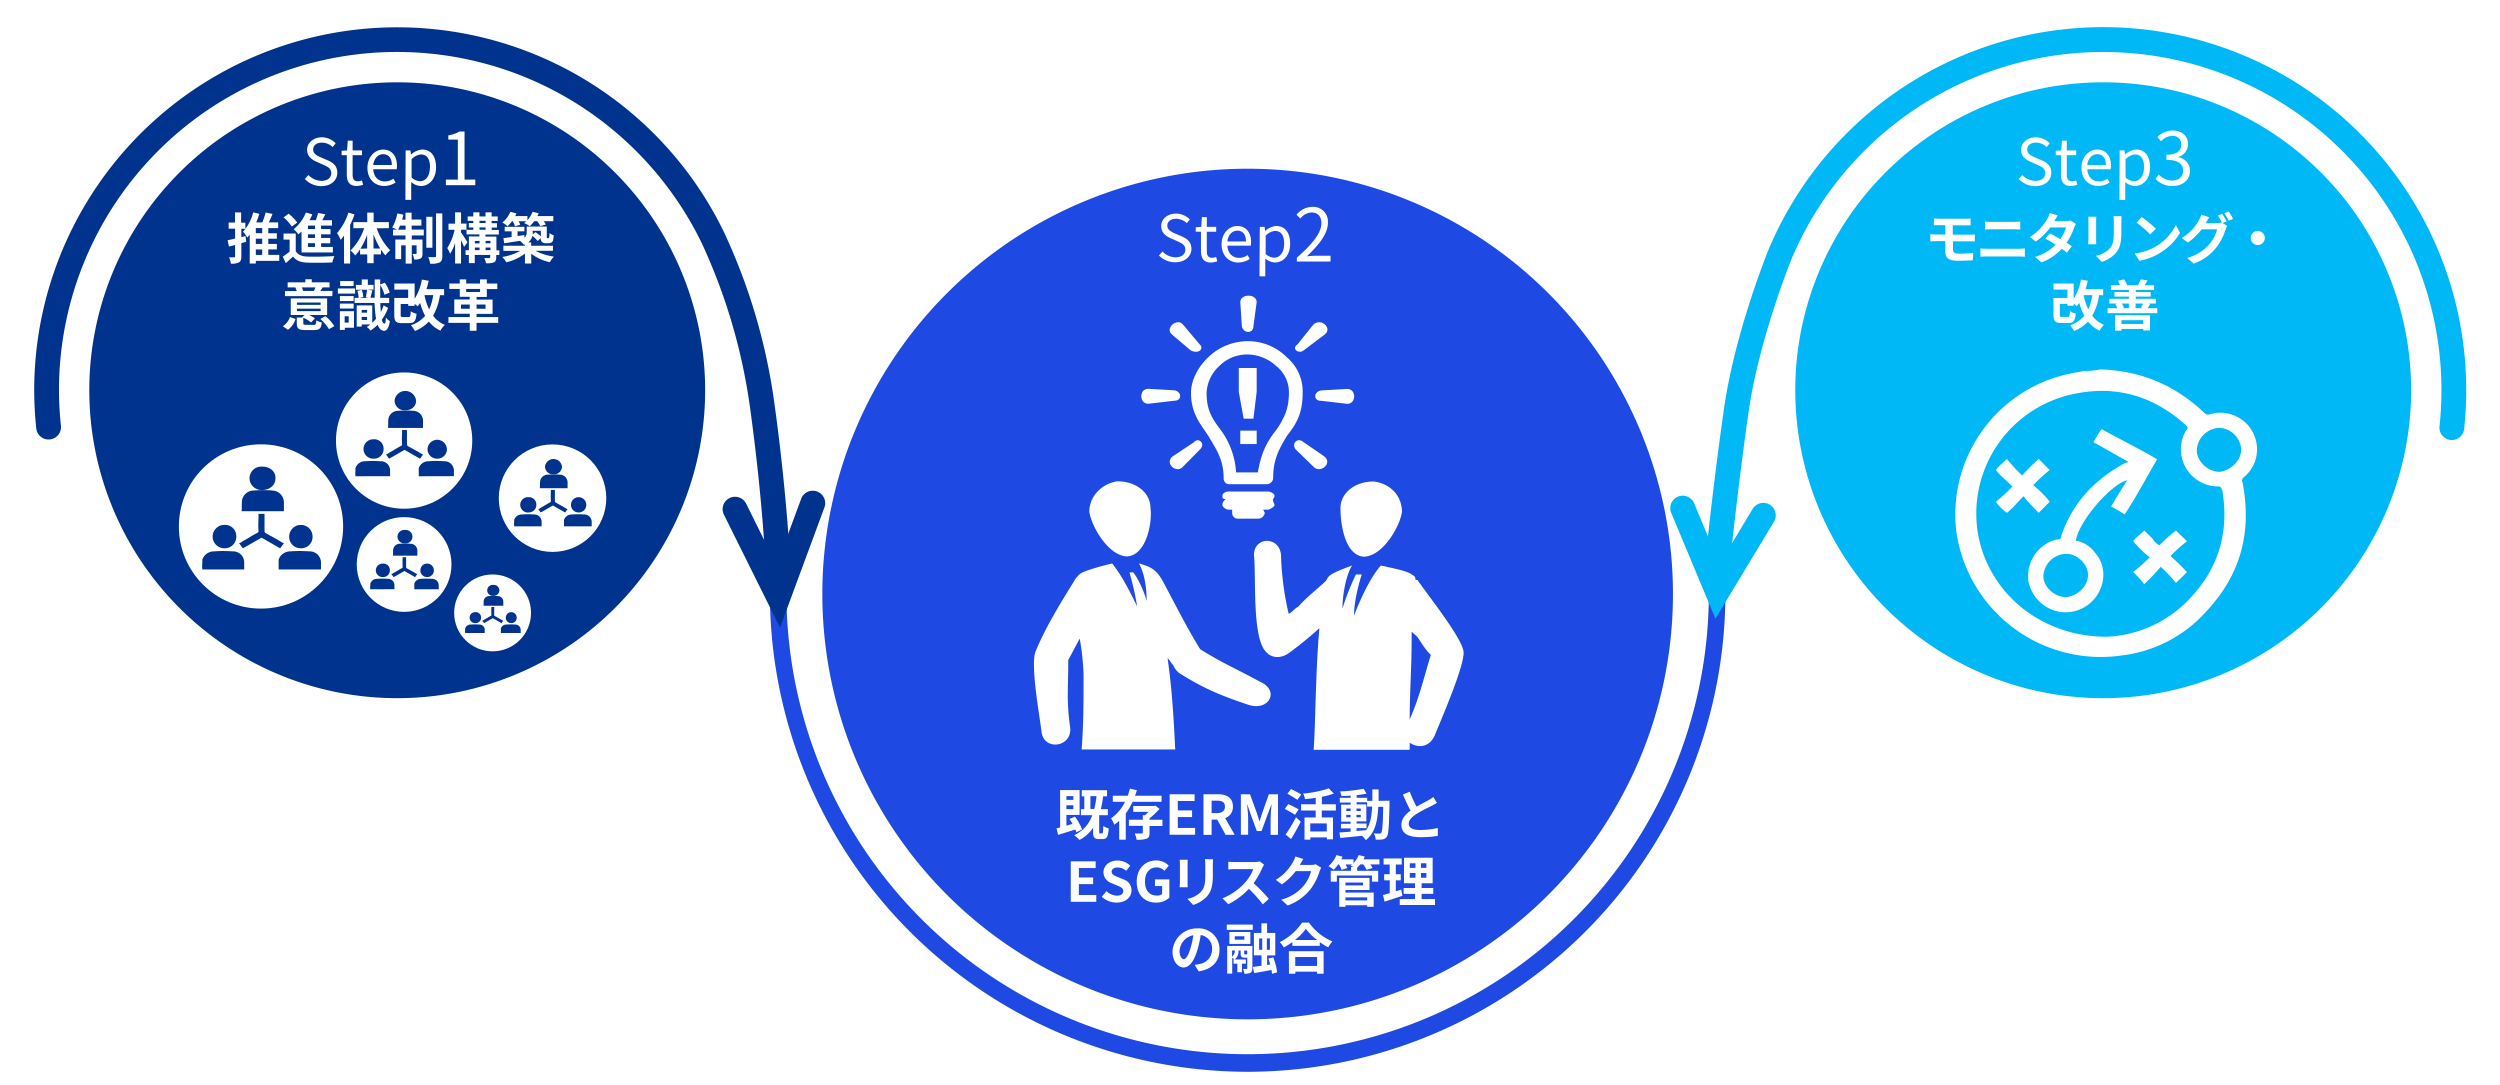 <svg xmlns="http://www.w3.org/2000/svg" viewBox="0 0 820 356"><defs><style>.cls-1,.cls-8{fill:#fff;}.cls-2,.cls-6{fill:#00338d;}.cls-2,.cls-4,.cls-5,.cls-8{fill-rule:evenodd;}.cls-3,.cls-4{fill:#1e49e2;}.cls-5,.cls-7{fill:#00b8f5;}</style></defs><g id="レイヤー_2" data-name="レイヤー 2"><g id="レイヤー_3" data-name="レイヤー 3"><rect class="cls-1" width="820" height="356"/></g><g id="レイヤー_1-2" data-name="レイヤー 1"><path class="cls-2" d="M29.29,128a101,101,0,1,1,101,101,101,101,0,0,1-101-101"/><path class="cls-3" d="M409.23,351.55A156.88,156.88,0,0,1,252.54,196.69l5.42-.06a151.28,151.28,0,0,0,302.53,0l5.42.06A156.88,156.88,0,0,1,409.23,351.55Z"/><path class="cls-4" d="M269.73,194.84a139.5,139.5,0,1,1,139.5,139.5,139.49,139.49,0,0,1-139.5-139.5"/><path class="cls-1" d="M353.05,273a9.54,9.54,0,0,0-.36-.92c-2,.63-4,1.26-5.62,1.75l-.54-2.12,1.19-.31V259.14h6.39v8.16h-4.33v3.51l2-.58a16.67,16.67,0,0,0-1-1.6l1.82-.77a19.91,19.91,0,0,1,2.34,4.19Zm-3.27-11.86v1.22h2.28v-1.22Zm2.28,4.26v-1.27h-2.28v1.27Zm9.42,7.94c.27,0,.34-.32.4-2.43a5.25,5.25,0,0,0,1.78.8c-.18,2.77-.65,3.51-2,3.51h-1.2c-1.57,0-1.93-.62-1.93-2.47v-1.24a12.38,12.38,0,0,1-4.45,4,13,13,0,0,0-1.76-1.56,11.22,11.22,0,0,0,5.94-6.56h-3.73v-2h1.12v-4.2h-.83v-2h8.29v2h-1.28c-.2,1.51-.44,2.9-.74,4.2h2.29v2h-2.85v5.35c0,.54,0,.61.29.61Zm-2.56-8a31.71,31.71,0,0,0,.74-4.2h-2v4.2Z"/><path class="cls-1" d="M371.48,263a21.32,21.32,0,0,1-2.23,3.82v8.58h-2.16v-6.17a14.24,14.24,0,0,1-1.6,1.28,12.25,12.25,0,0,0-1.06-2.11A13.89,13.89,0,0,0,369,263h-4v-2h4.88a22.33,22.33,0,0,0,.74-2.33l2.28.53c-.18.59-.38,1.2-.61,1.8H381v2Zm9.8,7.92h-4.23v2.23c0,1.08-.2,1.64-1,1.95a8.94,8.94,0,0,1-3.25.34,8.42,8.42,0,0,0-.59-2.07c.9.05,2,.05,2.25,0s.38-.08.38-.31v-2.18h-4.56v-2h4.56v-1.47h.67a15.68,15.68,0,0,0,1.22-1.12H371.7v-1.93h6.84l.45-.12,1.34,1.08a24.79,24.79,0,0,1-3.28,3.08v.48h4.23Z"/><path class="cls-1" d="M383.65,260.51h8.18v2.21h-5.51v3.08H391V268h-4.68v3.56H392v2.23h-8.37Z"/><path class="cls-1" d="M402,273.83l-2.74-5h-1.85v5h-2.67V260.51h4.65c2.79,0,5,1,5,4a3.83,3.83,0,0,1-2.54,3.84l3.12,5.45Zm-4.59-7.14h1.72c1.71,0,2.65-.72,2.65-2.15s-.94-1.92-2.65-1.92h-1.72Z"/><path class="cls-1" d="M407,260.51H410l2.27,6.23c.29.83.54,1.71.81,2.57h.09c.29-.86.52-1.74.81-2.57l2.21-6.23h3v13.32h-2.43v-5.56c0-1.26.19-3.11.32-4.38h-.07L415.84,267l-2.06,5.6h-1.53l-2.07-5.6-1.06-3.14h-.07c.12,1.27.34,3.12.34,4.38v5.56H407Z"/><path class="cls-1" d="M424.76,267.26c-.74-.52-2.28-1.37-3.35-1.94l1.16-1.59c1,.49,2.59,1.26,3.38,1.75Zm-3.09,6.48a53.66,53.66,0,0,0,3.42-5.67l1.56,1.44c-.95,1.89-2.09,3.95-3.18,5.69Zm3.87-11.39a38.19,38.19,0,0,0-3.28-2l1.21-1.55c1,.5,2.57,1.29,3.35,1.8Zm8,3.51v2.27h3.68v7.18h-2v-.65h-5.42v.74h-1.92v-7.27h3.67v-2.27h-4.79V263.8h4.79v-2.1c-1.19.18-2.38.3-3.51.41a7.14,7.14,0,0,0-.6-1.83,35.23,35.23,0,0,0,8.41-1.7l1.66,1.7a22.88,22.88,0,0,1-3.93,1.06v2.46h4.58v2.06Zm1.64,4.21h-5.42v2.65h5.42Z"/><path class="cls-1" d="M455.76,262.63s0,.71,0,1c-.16,7.36-.3,10-.88,10.8a2,2,0,0,1-1.42.9,11.75,11.75,0,0,1-2.23.07,5.11,5.11,0,0,0-.63-2.05c.79.07,1.47.09,1.82.09a.65.65,0,0,0,.61-.3c.38-.49.56-2.69.66-8.5h-1.62c-.23,4.82-1.06,8.53-4.08,10.93a7.19,7.19,0,0,0-1.26-1.43c-2.6.27-5.19.54-7.13.71l-.26-1.8,3.66-.26v-1.08h-3.17v-1.51H443v-.7h-3.1v-5.57H443v-.7h-3.55v-1.55H443v-.72c-1.05.08-2.07.13-3,.15a6.94,6.94,0,0,0-.47-1.51,55.48,55.48,0,0,0,7.76-.89l.93,1.61c-1,.19-2.07.36-3.24.48v.88h3.46v1h1.69c0-1.18,0-2.43,0-3.76h2.05c0,1.32,0,2.58,0,3.76ZM441.57,266H443v-.79h-1.41Zm1.41,2.09v-.81h-1.41v.81Zm1.94,4.46c1-.07,2.09-.16,3.14-.25,1.4-1.95,1.83-4.52,2-7.74h-1.64v-1.41h-3.46v.7h3.19v5.57h-3.19v.7h3.26v1.51h-3.26Zm1.41-6.55v-.79h-1.41V266Zm-1.41,1.28v.81h1.41v-.81Z"/><path class="cls-1" d="M471.31,263.35c-.54.33-1.11.64-1.76,1a53.25,53.25,0,0,0-5,2.65c-1.49,1-2.48,2-2.48,3.24s1.24,2,3.7,2a29.91,29.91,0,0,0,5.84-.65l0,2.58a35.06,35.06,0,0,1-5.72.43c-3.55,0-6.23-1-6.23-4,0-2,1.24-3.44,3-4.7-.83-1.53-1.69-3.42-2.5-5.31l2.25-.92a41.56,41.56,0,0,0,2.23,4.93c1.46-.85,3-1.64,3.85-2.11a11.37,11.37,0,0,0,1.64-1.08Z"/><path class="cls-1" d="M351.21,282.51h8.17v2.21h-5.51v3.08h4.68V290h-4.68v3.56h5.71v2.23h-8.37Z"/><path class="cls-1" d="M361.39,294.14l1.53-1.84a5.23,5.23,0,0,0,3.39,1.48c1.39,0,2.12-.59,2.12-1.53s-.81-1.3-2-1.8l-1.79-.76a3.84,3.84,0,0,1-2.7-3.58c0-2.18,1.91-3.85,4.61-3.85a5.91,5.91,0,0,1,4.18,1.71l-1.35,1.67a4.28,4.28,0,0,0-2.83-1.1c-1.17,0-1.93.53-1.93,1.41s1,1.3,2.09,1.75l1.75.73a3.69,3.69,0,0,1,2.68,3.62c0,2.18-1.82,4-4.9,4A7.12,7.12,0,0,1,361.39,294.14Z"/><path class="cls-1" d="M372.84,289.23c0-4.4,2.85-7,6.39-7a5.64,5.64,0,0,1,4.13,1.71l-1.43,1.69a3.48,3.48,0,0,0-2.61-1.12c-2.21,0-3.76,1.73-3.76,4.6s1.33,4.64,3.94,4.64a2.73,2.73,0,0,0,1.68-.5v-2.63h-2.36v-2.18h4.73v6a6.23,6.23,0,0,1-4.32,1.61C375.6,296.09,372.84,293.67,372.84,289.23Z"/><path class="cls-1" d="M389.58,282c0,.4-.05.8-.05,1.37v6.09c0,.45,0,1.15.05,1.56h-2.66c0-.34.09-1,.09-1.58v-6.07a13.38,13.38,0,0,0-.07-1.37Zm8.3-.16c0,.51-.07,1.08-.07,1.8v3.57c0,3.87-.76,5.52-2.09,7a10.38,10.38,0,0,1-4.37,2.61l-1.89-2a8.41,8.41,0,0,0,4.41-2.27c1.22-1.35,1.46-2.7,1.46-5.51v-3.42a13,13,0,0,0-.11-1.8Z"/><path class="cls-1" d="M414.64,283.63a8.11,8.11,0,0,0-.63,1.11,26,26,0,0,1-2.83,4.95,50.52,50.52,0,0,1,5,5.15l-2,1.79a42.28,42.28,0,0,0-4.54-5.1,23.76,23.76,0,0,1-6.77,5.06L401,294.65a20.52,20.52,0,0,0,7.39-5.17,14.25,14.25,0,0,0,2.68-4.41H405c-.75,0-1.74.1-2.12.12v-2.55a20.68,20.68,0,0,0,2.12.12h6.34a6.88,6.88,0,0,0,1.88-.23Z"/><path class="cls-1" d="M433.36,284.63a7.09,7.09,0,0,0-.59,1.3,19,19,0,0,1-3.14,6,17,17,0,0,1-7.27,5.07l-2.12-1.91a14.26,14.26,0,0,0,7.25-4.44,12.82,12.82,0,0,0,2.56-4.92H425a20.51,20.51,0,0,1-4.54,4.36l-2-1.5a15.83,15.83,0,0,0,5.61-5.79,8.61,8.61,0,0,0,.81-1.89l2.63.86c-.43.63-.88,1.44-1.1,1.84l-.05.09H430a5.53,5.53,0,0,0,1.56-.22Z"/><path class="cls-1" d="M452.46,283.52h-3a10.85,10.85,0,0,1,.76,1.2l-2,.56a9.42,9.42,0,0,0-1.08-1.76h-1a10.68,10.68,0,0,1-1,1.1v1h6.9v3.56H450v-2H438.49v2h-2v-3.56h6.63v-1.26h.79c-.32-.18-.67-.34-.9-.45l.45-.36h-2.11a9.48,9.48,0,0,1,.6,1.19l-1.93.54a9.94,9.94,0,0,0-.81-1.73h-.31a13.06,13.06,0,0,1-1.44,1.73,11.21,11.21,0,0,0-1.74-1.16,9.62,9.62,0,0,0,2.64-3.65l2,.54c-.12.29-.27.58-.41.86h4v1.21a8.31,8.31,0,0,0,1.71-2.61l2,.49c-.13.3-.27.61-.43.91h5.22Zm-11.15,9.25h9.26v4.65h-2.13v-.49h-7.13v.49h-2.05v-9.49h9.94v4h-7.89Zm0-3.29v.93h5.77v-.93Zm0,4.86v1h7.13v-1Z"/><path class="cls-1" d="M460,293.8c-2,.7-4.14,1.39-5.87,1.94l-.49-2.17,2.2-.6v-4.23H454v-2h1.82v-3.17h-2v-2h5.94v2h-1.93v3.17h1.62v2h-1.62v3.6c.6-.18,1.19-.36,1.77-.56Zm10.69,1.1v1.94H459.12V294.9h5v-1.71h-3.73v-1.93h3.73v-1.55h-3.61v-8.37h9.4v8.37h-3.62v1.55h3.82v1.93h-3.82v1.71Zm-8.28-10.25h1.86v-1.49h-1.86Zm0,3.24h1.86v-1.55h-1.86Zm5.44-4.73h-1.78v1.49h1.78Zm0,3.18h-1.78v1.55h1.78Z"/><path class="cls-1" d="M391.85,316.47a16.31,16.31,0,0,0,1.66-.29,4.83,4.83,0,0,0,4.05-4.77,4.41,4.41,0,0,0-3.73-4.72,39,39,0,0,1-1.06,4.84c-1.06,3.6-2.61,5.8-4.56,5.8s-3.63-2.18-3.63-5.19a8,8,0,0,1,8.21-7.63,6.8,6.8,0,0,1,7.2,7c0,3.74-2.3,6.41-6.81,7.09Zm-1.38-5.41a29.39,29.39,0,0,0,.95-4.32,5.6,5.6,0,0,0-4.52,5.17c0,1.8.72,2.68,1.39,2.68S389.75,313.48,390.47,311.06Z"/><path class="cls-1" d="M402.38,303.27h8.53V305h-8.53Zm8.39,14.35c0,.75-.13,1.19-.61,1.46a4.13,4.13,0,0,1-2,.28,6.56,6.56,0,0,0-.45-1.56c.49,0,1,0,1.17,0s.22-.06.22-.24v-3.44h-.92c-1,0-1.25-.3-1.25-1.42v-.94h-.7A3.41,3.41,0,0,1,405,314.7h3.64v1.39h-1.28v2.82h-1.51v-2.82h-1.24V314.7h.19a5.29,5.29,0,0,0-.64-.58v5.23h-1.64v-9.08h8.28Zm-.65-8h-6.88V305.7h6.88Zm-6,4.14a2.37,2.37,0,0,0,.91-2h-.91Zm4.05-6.67H405v1.12h3.14Zm.65,5.95c.18,0,.21,0,.27-.13v-1.12h-1v.94c0,.29,0,.31.22.31Zm8.39,6.37a9.82,9.82,0,0,0-.17-1.26c-2,.4-4,.76-5.67,1l-.43-2c.79-.09,1.76-.24,2.83-.4v-3.4h-2.49V306h2.47v-3.15h1.85V306h2.69v7.38h-2.67v3.13l1-.16c-.18-.68-.38-1.35-.6-1.95l1.59-.37a18.86,18.86,0,0,1,1.29,4.91ZM413,311.53h1V307.8h-1Zm3.53-3.73h-1v3.73h1Z"/><path class="cls-1" d="M429.33,302.6a18,18,0,0,0,7.7,6.19,10.94,10.94,0,0,0-1.38,1.93,21.51,21.51,0,0,1-2.76-1.71v1.24h-9V309a25.67,25.67,0,0,1-2.79,1.77,9.21,9.21,0,0,0-1.35-1.75,19,19,0,0,0,7.32-6.41ZM422.74,312h11.41v7.38H432v-.67h-7.12v.67h-2.1Zm9.27-3.68a19.65,19.65,0,0,1-3.69-3.65,18.81,18.81,0,0,1-3.58,3.65Zm-7.17,5.57v2.93H432v-2.93Z"/><path class="cls-5" d="M588.85,128a101,101,0,1,1,101,101,101,101,0,0,1-101-101"/><path class="cls-1" d="M640.59,81.85c0,1,.61,1.35,2,1.35,1.62,0,3.2-.11,4.65-.25l-.17,2.43c-1.17.07-3.2.15-4.89.15-3.3,0-4.11-1.14-4.11-3V79.1h-2.93c-.51,0-1.43.05-2,.09V76.83c.51,0,1.41.09,2,.09h2.93V73.86h-2c-.65,0-1.23,0-1.75,0V71.66c.52,0,1.1.09,1.75.09h8.66a14.42,14.42,0,0,0,1.62-.09v2.25c-.47,0-1,0-1.62,0h-4.23v3.06H646c.38,0,1.28,0,1.75-.07l0,2.3c-.5-.05-1.31-.05-1.71-.05h-5.49Z"/><path class="cls-1" d="M649.57,81.47c.7.06,1.55.13,2.25.13h10.33a16.32,16.32,0,0,0,2-.13v2.76c-.63-.07-1.44-.11-2-.11H651.82c-.7,0-1.59,0-2.25.11Zm1.51-8.8c.65.07,1.49.11,2.11.11h7.45c.72,0,1.49-.06,2-.11v2.61c-.52,0-1.37-.07-2-.07H653.2c-.68,0-1.51,0-2.12.07Z"/><path class="cls-1" d="M680.91,73.41a8,8,0,0,0-.59,1.28,20.91,20.91,0,0,1-2.49,4.93c.67.41,1.28.83,1.73,1.15l-1.64,2.11c-.43-.38-1-.81-1.67-1.28a17.13,17.13,0,0,1-6.65,4.48l-2.09-1.82a15.24,15.24,0,0,0,6.72-4c-1.22-.79-2.45-1.53-3.37-2l1.53-1.71c1,.48,2.18,1.17,3.39,1.89a13.2,13.2,0,0,0,1.87-3.84h-5.17a21,21,0,0,1-4.75,4.65l-1.94-1.5a16.55,16.55,0,0,0,5.74-6,7.85,7.85,0,0,0,.81-1.89l2.61.81c-.43.63-.9,1.46-1.12,1.83v0h3.69a5.53,5.53,0,0,0,1.56-.2Z"/><path class="cls-1" d="M687.58,71.08c0,.4-.05.8-.05,1.37v6.09c0,.45,0,1.15.05,1.57h-2.66c0-.35.09-1,.09-1.59V72.45a13.38,13.38,0,0,0-.07-1.37Zm8.3-.16c0,.51-.07,1.08-.07,1.8v3.57c0,3.87-.75,5.53-2.09,7a10.32,10.32,0,0,1-4.37,2.61l-1.89-2a8.41,8.41,0,0,0,4.41-2.27c1.22-1.35,1.46-2.7,1.46-5.51V72.72a13,13,0,0,0-.11-1.8Z"/><path class="cls-1" d="M707.12,80.84a17.05,17.05,0,0,0,6.55-7l1.4,2.54A19.09,19.09,0,0,1,708.41,83a19.42,19.42,0,0,1-6.68,2.54l-1.51-2.38A18.38,18.38,0,0,0,707.12,80.84Zm0-5.83-1.84,1.89a38.07,38.07,0,0,0-4.5-3.89l1.69-1.8A38.71,38.71,0,0,1,707.12,75Z"/><path class="cls-1" d="M729,73.17l1.53.94a7.2,7.2,0,0,0-.59,1.28,18.41,18.41,0,0,1-3.15,6,16.79,16.79,0,0,1-7.26,5.1l-2.13-1.91a14.38,14.38,0,0,0,7.26-4.47,12.64,12.64,0,0,0,2.56-4.89h-5.08a19.64,19.64,0,0,1-4.54,4.35l-2-1.51a15.35,15.35,0,0,0,5.61-5.78A7.75,7.75,0,0,0,722,70.4l2.65.87c-.43.62-.9,1.44-1.11,1.83l-.06.09h3.62a6,6,0,0,0,1.57-.21l.12.07a21.14,21.14,0,0,0-1.31-2.33l1.42-.57a25.71,25.71,0,0,1,1.42,2.47Zm2-3.83a25.68,25.68,0,0,1,1.45,2.45L731,72.4a16.76,16.76,0,0,0-1.44-2.49Z"/><path class="cls-1" d="M740.54,75.75a2.31,2.31,0,1,1-2.3,2.3A2.32,2.32,0,0,1,740.54,75.75Z"/><path class="cls-1" d="M688.5,96.81a18.93,18.93,0,0,1-2.25,6.75,9.21,9.21,0,0,0,3.88,3,7.14,7.14,0,0,0-1.48,1.91,10.61,10.61,0,0,1-3.78-3,12.7,12.7,0,0,1-4.58,3.11,11.46,11.46,0,0,0-1.29-1.91,10.35,10.35,0,0,0,4.64-3.06A20.09,20.09,0,0,1,682,99.31a9,9,0,0,1-.82,1.12,9.8,9.8,0,0,0-1-.81v.65H678.1v-.6h-2.47v3.55c0,.63.11.72.76.72h1.83c.54,0,.65-.25.72-1.89a5.92,5.92,0,0,0,1.91.81c-.25,2.45-.81,3.08-2.43,3.08h-2.34c-2,0-2.54-.58-2.54-2.7V97.73h4.56V95h-4.54V93h6.61V98a17.31,17.31,0,0,0,2.38-6.3l2.23.4a26.84,26.84,0,0,1-.72,2.74h5.78v2Zm-5.07,0a19.54,19.54,0,0,0,1.53,4.67,16.49,16.49,0,0,0,1.33-4.67Z"/><path class="cls-1" d="M707.59,101.1v1.64h-16.3V101.1h3.19a7.9,7.9,0,0,0-.67-1.37l.78-.16h-2.72V98h6.41v-.72h-4.74V95.77h4.74V95.1h-5.91V93.54h3a8.24,8.24,0,0,0-.7-1.43l2-.48a7.58,7.58,0,0,1,1,1.81l-.31.1h4l-.09,0a12.58,12.58,0,0,0,.89-1.91l2.25.34c-.35.61-.67,1.15-1,1.59h3.13V95.1h-6v.67h4.88v1.51h-4.88V98h6.58v1.57h-2.47l.61.09c-.32.57-.59,1.06-.85,1.44Zm-13.87,2.3h11.49v5H703v-.51h-7.18v.56h-2.11Zm2.11,1.64v1.22H703V105Zm.14-5.47a6.17,6.17,0,0,1,.67,1.38l-.56.15h2.2V99.57Zm4.5,0v1.53H703l-.77-.13a15.18,15.18,0,0,0,.68-1.4Z"/><path class="cls-1" d="M100,58.73l1.15-1.32a6.09,6.09,0,0,0,4.27,1.91c2,0,3.23-1,3.23-2.52s-1.11-2.08-2.56-2.73l-2.23-1c-1.43-.61-3.13-1.7-3.13-3.94s2.06-4.1,4.85-4.1A6.33,6.33,0,0,1,110.1,47l-1,1.24a5,5,0,0,0-3.51-1.45c-1.74,0-2.87.88-2.87,2.27s1.34,2.06,2.54,2.56l2.2.95c1.79.77,3.17,1.82,3.17,4.11,0,2.44-2,4.37-5.23,4.37A7.33,7.33,0,0,1,100,58.73Z"/><path class="cls-1" d="M113.75,57.22V50.9h-1.7V49.45l1.79-.11.23-3.19h1.59v3.19h3.09V50.9h-3.09v6.36c0,1.41.45,2.2,1.77,2.2a4,4,0,0,0,1.3-.29l.38,1.43A7.19,7.19,0,0,1,117,61C114.57,61,113.75,59.51,113.75,57.22Z"/><path class="cls-1" d="M120.52,55.06c0-3.7,2.49-6,5.14-6,2.9,0,4.54,2.1,4.54,5.35a7.86,7.86,0,0,1-.09,1.1h-7.68c.12,2.43,1.61,4,3.78,4a4.89,4.89,0,0,0,2.85-.91l.69,1.26A6.75,6.75,0,0,1,126,61C123,61,120.52,58.81,120.52,55.06Zm8-.93c0-2.31-1.05-3.55-2.84-3.55-1.62,0-3,1.3-3.27,3.55Z"/><path class="cls-1" d="M133.05,49.34h1.58l.17,1.31h.06a6.09,6.09,0,0,1,3.63-1.6c2.94,0,4.54,2.31,4.54,5.82,0,3.9-2.33,6.15-5,6.15a5.14,5.14,0,0,1-3.15-1.32l0,2v3.86h-1.91Zm8,5.55c0-2.52-.84-4.22-3-4.22A4.75,4.75,0,0,0,135,52.24v6a4.42,4.42,0,0,0,2.8,1.19C139.65,59.42,141,57.72,141,54.89Z"/><path class="cls-1" d="M146.25,58.92h3.92V45.79h-3.12V44.4a11.19,11.19,0,0,0,3.64-1.25h1.68V58.92h3.53v1.83h-9.65Z"/><path class="cls-1" d="M662.18,58.73l1.15-1.32a6.09,6.09,0,0,0,4.27,1.91c2,0,3.23-1,3.23-2.52s-1.11-2.08-2.56-2.73l-2.23-1c-1.43-.61-3.13-1.7-3.13-3.94s2.06-4.1,4.85-4.1A6.33,6.33,0,0,1,672.3,47l-1,1.24a5,5,0,0,0-3.51-1.45c-1.74,0-2.87.88-2.87,2.27s1.34,2.06,2.54,2.56l2.2.95c1.79.77,3.17,1.82,3.17,4.11,0,2.44-2,4.37-5.23,4.37A7.33,7.33,0,0,1,662.18,58.73Z"/><path class="cls-1" d="M676,57.22V50.9h-1.7V49.45l1.79-.11.23-3.19h1.59v3.19H681V50.9h-3.09v6.36c0,1.41.45,2.2,1.77,2.2a4,4,0,0,0,1.3-.29l.38,1.43a7.19,7.19,0,0,1-2.1.42C676.77,61,676,59.51,676,57.22Z"/><path class="cls-1" d="M682.72,55.06c0-3.7,2.49-6,5.14-6,2.9,0,4.54,2.1,4.54,5.35a7.86,7.86,0,0,1-.09,1.1h-7.68c.12,2.43,1.61,4,3.78,4a4.89,4.89,0,0,0,2.85-.91l.69,1.26A6.75,6.75,0,0,1,688.18,61C685.15,61,682.72,58.81,682.72,55.06Zm8-.93c0-2.31-1.05-3.55-2.84-3.55-1.62,0-3,1.3-3.27,3.55Z"/><path class="cls-1" d="M695.25,49.34h1.58l.17,1.31h.06a6.09,6.09,0,0,1,3.63-1.6c2.94,0,4.54,2.31,4.54,5.82,0,3.9-2.33,6.15-5,6.15a5.14,5.14,0,0,1-3.15-1.32l0,2v3.86h-1.91Zm8,5.55c0-2.52-.84-4.22-3-4.22a4.75,4.75,0,0,0-3.07,1.57v6a4.42,4.42,0,0,0,2.8,1.19C701.85,59.42,703.23,57.72,703.23,54.89Z"/><path class="cls-1" d="M707,58.66l1.1-1.44a5.82,5.82,0,0,0,4.37,2c2.09,0,3.58-1.25,3.58-3.26s-1.42-3.53-5.48-3.53V50.76c3.63,0,4.88-1.46,4.88-3.36a2.76,2.76,0,0,0-3-2.83,5.52,5.52,0,0,0-3.65,1.75l-1.17-1.39a7,7,0,0,1,4.92-2.11c2.95,0,5.11,1.58,5.11,4.41a4.38,4.38,0,0,1-3.15,4.25v.1A4.52,4.52,0,0,1,718.32,56c0,3.14-2.52,5-5.64,5A7.27,7.27,0,0,1,707,58.66Z"/><path class="cls-6" d="M255.85,205.85,237.54,169a4.07,4.07,0,1,1,7.28-3.62l9.92,20,8.09-21.9a4.07,4.07,0,0,1,7.63,2.82Z"/><path class="cls-7" d="M562.66,202.94l-14.45-34.6a4.07,4.07,0,1,1,7.51-3.13L564,185l10.86-18.07a4.07,4.07,0,0,1,7,4.19Z"/><path class="cls-1" d="M80.76,79.3c-.52.16-1.06.3-1.6.46v4.29c0,1.06-.18,1.64-.76,2a5.31,5.31,0,0,1-2.68.43,7.75,7.75,0,0,0-.59-2.09,16.35,16.35,0,0,0,1.67,0c.22,0,.31-.07.31-.34V80.34l-2,.54-.45-2.07,2.45-.56V75H75v-2h2.09V69.66h2v3.39h1.39v2H79.16v2.74l1.37-.36Zm10.82,6.26H83.91v.88h-2V76.92a10.75,10.75,0,0,1-.79,1A14.34,14.34,0,0,0,79.72,76a15,15,0,0,0,3.33-6.35l2,.48a21.9,21.9,0,0,1-1,2.81h2a28,28,0,0,0,1.08-3.24l2.27.47c-.39.93-.81,1.91-1.22,2.77h3.06v1.89H88v1.68h2.81v1.8H88V80h2.81v1.8H88v1.79h3.6ZM86,74.81H83.91v1.68H86Zm0,3.48H83.91V80H86Zm-2.09,5.33H86V81.83H83.91Z"/><path class="cls-1" d="M97,82.37c.7,1.21,2,1.71,3.79,1.79,2.17.09,6.41,0,8.9-.17a10.21,10.21,0,0,0-.67,2.09c-2.23.11-6.05.15-8.24.06s-3.59-.61-4.67-2c-.72.7-1.46,1.39-2.37,2.16l-1-2.13A22,22,0,0,0,95,82.52V78.59H93v-2H97Zm-1.28-8.06a14.37,14.37,0,0,0-2.7-3l1.63-1.23A15.27,15.27,0,0,1,97.5,73Zm3.17,1.62c-.33.34-.65.65-1,.93a15.23,15.23,0,0,0-1.56-1.69,13.13,13.13,0,0,0,4-5.47l2.12.61a18.57,18.57,0,0,1-.92,1.91h2.06a23.73,23.73,0,0,0,.75-2.38l2.36.45c-.32.65-.65,1.32-1,1.93h3.19V74h-3.57v1.13h3.08v1.73h-3.08v1.19h3V79.8h-3V81h3.87v1.8H98.91ZM103.32,74H101v1.13h2.34Zm0,2.86H101v1.19h2.34Zm0,2.92H101V81h2.34Z"/><path class="cls-1" d="M116.28,70.33a34,34,0,0,1-1.44,3.47V86.43h-2V77.28c-.36.48-.74,1-1.1,1.4a12.77,12.77,0,0,0-1.19-2.23,18.83,18.83,0,0,0,3.73-6.73Zm7.29,4.55A19.27,19.27,0,0,0,128,82.1a9,9,0,0,0-1.6,1.66,16.42,16.42,0,0,1-1.44-1.91v1.59h-2.41v2.9h-2.09v-2.9h-2.36V81.78a13.54,13.54,0,0,1-1.6,2,9.06,9.06,0,0,0-1.53-1.62,18.46,18.46,0,0,0,4.48-7.31h-3.55v-2h4.56V69.73h2.09v3.12h5v2Zm-3.15,6.65V77a23.42,23.42,0,0,1-2.2,4.58Zm4.3,0a26.12,26.12,0,0,1-2.21-4.7v4.7Z"/><path class="cls-1" d="M135.05,75.32H139v1.92h-3.94v1.32h3.51v4.59c0,.83-.12,1.33-.65,1.64a4,4,0,0,1-2.09.32,6.38,6.38,0,0,0-.52-1.82,7.36,7.36,0,0,0,1.12,0c.16,0,.21,0,.21-.22V80.47h-1.58v6h-2v-6h-1.48V85h-1.91V78.56H133V77.24h-4.09V75.32h1.35a17.42,17.42,0,0,0-1.62-.69A13.88,13.88,0,0,0,130.31,70l2,.41a15.16,15.16,0,0,1-.42,1.64H133V69.75h2V72h3.22v2h-3.22Zm-2,0V74H131.2c-.2.5-.42,1-.62,1.35Zm8.78,5.94h-2V71.12h2ZM145.08,70v14c0,1.16-.23,1.73-.88,2.09a7.42,7.42,0,0,1-3.1.42,9.29,9.29,0,0,0-.63-2.17c.92,0,1.85,0,2.16,0s.4-.09.4-.4V70Z"/><path class="cls-1" d="M152.22,81c-.23-.56-.63-1.41-1-2.22v7.67h-1.95V79.71a15.31,15.31,0,0,1-1.64,3.55,10.39,10.39,0,0,0-.93-1.89,18.22,18.22,0,0,0,2.41-6h-2v-2h2.16V69.64h1.95v3.71H153v2h-1.8v.85c.5.7,1.83,2.77,2.12,3.28Zm11.54,2.64h-1v.78c0,.9-.18,1.35-.77,1.64a6.75,6.75,0,0,1-2.58.29,7.21,7.21,0,0,0-.56-1.7c.67,0,1.41,0,1.62,0s.31,0,.31-.27v-.76h-5.06v2.69h-1.93V83.63h-1.09V82.07h1.09v-4.5h3.46v-.69h-4.23V75.37h2.23v-.76h-1.47V73.17h1.47v-.73h-1.85V71h1.85V69.64h2V71h2V69.64h2V71h2v1.48h-2v.73H163v1.44h-1.73v.76h2.34v1.51h-4.37v.69h3.58v4.5h1Zm-8-4.59v.78h1.53V79Zm0,3h1.53V81.2h-1.53Zm1.51-8.9h2v-.73h-2Zm0,2.2h2v-.76h-2Zm2,3.67v.78h1.6V79Zm1.6,3V81.2h-1.6v.87Z"/><path class="cls-1" d="M167.92,72.58a11.75,11.75,0,0,1-1.43,1.62A11.56,11.56,0,0,0,164.77,73a9.36,9.36,0,0,0,2.63-3.53l2,.54c-.12.29-.27.58-.41.86h4v1.34a8.78,8.78,0,0,0,1.71-2.74l2,.49a9.34,9.34,0,0,1-.43.91h5.22v1.68h-3.15a6.9,6.9,0,0,1,.68,1.1l-1.81.52a8.62,8.62,0,0,0-1-1.62h-1a9.6,9.6,0,0,1-1.43,1.62,12.54,12.54,0,0,0-1.87-1,9.14,9.14,0,0,0,.7-.59h-2.52a7.78,7.78,0,0,1,.56,1.13l-1.73.51a7.94,7.94,0,0,0-.75-1.64Zm7.76,9.69a17.81,17.81,0,0,0,6,1.89A10.84,10.84,0,0,0,180.34,86a15.28,15.28,0,0,1-6.09-2.78v3.21h-2.07V83.17a16,16,0,0,1-6.1,2.86,11.57,11.57,0,0,0-1.31-1.75,17.12,17.12,0,0,0,5.85-2h-5.51V80.59h7.07v-.45c-.1.06-.21.09-.34.15A7.17,7.17,0,0,0,170.53,79c-1.87.29-3.71.56-5.17.8l-.23-1.7c.75-.09,1.67-.21,2.68-.36V75.87h-2.27V74.4H172v1.47h-2.25v1.55L172,77.1l0,.88a2.33,2.33,0,0,0,.76-1.87v-1.8h6.59v3.17c0,.3,0,.48,0,.54a.16.16,0,0,0,.16.09h.29a.28.28,0,0,0,.22-.06s.11-.14.14-.36a9.5,9.5,0,0,0,.07-1.24,5.14,5.14,0,0,0,1.39.74,8.68,8.68,0,0,1-.23,1.71,1.31,1.31,0,0,1-.6.7,2.3,2.3,0,0,1-1,.18H179a1.78,1.78,0,0,1-1.25-.43,1.71,1.71,0,0,1-.39-1.23l-1,.92a12.86,12.86,0,0,0-1.74-1.67,3.73,3.73,0,0,1-1.39,2.14h1v1.08h7.14v1.68Zm-.94-6.56v.45c0,.25,0,.49,0,.74l.9-.77a15,15,0,0,1,1.76,1.4V75.71Z"/><path class="cls-1" d="M92.77,107a6,6,0,0,0,2.35-3l1.81.63a6.92,6.92,0,0,1-2.49,3.55ZM109,97.14H93.47V95.48h3.85a11.86,11.86,0,0,0-.45-1.21H94.35V92.6h5.8v-1h2.12v1h5.82v1.66h-2.54l.27,0c-.27.47-.54.85-.76,1.17h4Zm-6.12,9.41c.67,0,.78-.2.87-1.47a6,6,0,0,0,1.81.68c-.23,2-.81,2.5-2.48,2.5h-2.9c-2.27,0-2.83-.52-2.83-2.23v-1.89h2l-.22-.09.74-.72h-4.5V97.87H107.3v5.46h-5.86a11.13,11.13,0,0,1,1.88,1.1l-1.3,1.33a10.91,10.91,0,0,0-2.54-1.55V106c0,.49.15.54,1,.54ZM97.39,100h7.78v-.77H97.39Zm0,2.06h7.78v-.82H97.39ZM99,94.26a10.57,10.57,0,0,1,.44,1.17l-.24,0h4l-.25,0c.16-.35.38-.8.52-1.17Zm7.73,9.45a13.13,13.13,0,0,1,2.93,3.26l-1.76,1a15.12,15.12,0,0,0-2.83-3.36Z"/><path class="cls-1" d="M116.47,96.31h-5.65V94.62h5.65Zm-.37,11.18h-3v.72h-1.62v-6.14h4.63ZM116,98.76h-4.52V97.12H116Zm-4.52.82H116v1.61h-4.52Zm4.5-5.76h-4.41V92.2H116Zm-2.93,9.92v2.07h1.33v-2.07ZM127.3,101a16.23,16.23,0,0,1-2.08,3.89c.22.78.51,1.23.87,1.26s.41-.77.48-2a6.31,6.31,0,0,0,1.32,1.21c-.45,2.55-1.22,3.18-1.91,3.15-1-.07-1.64-.74-2.11-2a13.46,13.46,0,0,1-2.35,1.92,7.19,7.19,0,0,0-1.21-1.19,8.76,8.76,0,0,0,1.17-.81h-2.85v.69H117v-6.94h5.1v5.69a14.42,14.42,0,0,0,1.24-1.33,39.91,39.91,0,0,1-.49-5.17h-6.55V97.69h1.35a10.62,10.62,0,0,0-.43-2.3l1.42-.31a7.82,7.82,0,0,1,.52,2.33l-1.2.28h2.91L120,97.5c.14-.71.3-1.75.38-2.47h-3.64v-1.6h1.91V91.66h2v1.77h1.87V95h-2l1.62.25c-.23.87-.45,1.77-.63,2.41h1.39c0-1.8,0-3.81,0-6h1.81v1.66l1.51-.58a11.14,11.14,0,0,1,1.6,3.23l-1.71.7a11.07,11.07,0,0,0-1.4-3.19c0,1.51,0,2.92,0,4.21h2.94V99.4h-2.9c0,1.1.11,2.08.18,2.94a15.79,15.79,0,0,0,.9-2.18Zm-8.67.65v.9h1.77v-.9Zm1.77,3.3v-1h-1.77v1Z"/><path class="cls-1" d="M144.3,96.81a19.13,19.13,0,0,1-2.25,6.75,9.21,9.21,0,0,0,3.88,3,6.94,6.94,0,0,0-1.48,1.91,10.61,10.61,0,0,1-3.78-3,12.79,12.79,0,0,1-4.58,3.11,11.46,11.46,0,0,0-1.29-1.91,10.35,10.35,0,0,0,4.64-3.06,20.09,20.09,0,0,1-1.63-4.25,9,9,0,0,1-.82,1.12,9.8,9.8,0,0,0-1-.81v.65H133.9v-.6h-2.47v3.55c0,.63.11.72.76.72H134c.54,0,.65-.25.72-1.89a5.92,5.92,0,0,0,1.91.81c-.25,2.45-.81,3.08-2.43,3.08h-2.34c-2,0-2.54-.58-2.54-2.7V97.73h4.56V95h-4.54V93H136V98a17.31,17.31,0,0,0,2.38-6.3l2.23.4a26.84,26.84,0,0,1-.72,2.74h5.78v2Zm-5.07,0a19.54,19.54,0,0,0,1.53,4.67,16.49,16.49,0,0,0,1.33-4.67Z"/><path class="cls-1" d="M163.42,105.9h-7.11v2.58h-2.23V105.9h-7V104h7V102.9H149V98.23h5.05v-.88H150.8V94.78h-3.42V93h3.42V91.64h2.11V93h4.55V91.64h2.22V93h3.44v1.82h-3.44v2.57h-3.37v.88h5.26v4.67h-5.26V104h7.11Zm-9.34-4.64V99.89H151.2v1.37Zm-1.17-5.49h4.55v-1h-4.55Zm3.4,4.12v1.37h2.95V99.89Z"/><path class="cls-1" d="M380.14,83.81l1.15-1.33a6.06,6.06,0,0,0,4.27,1.92c2,0,3.23-1,3.23-2.52s-1.11-2.08-2.56-2.73l-2.23-1c-1.42-.61-3.13-1.7-3.13-4s2.06-4.09,4.85-4.09a6.33,6.33,0,0,1,4.54,1.91l-1,1.24a5,5,0,0,0-3.51-1.45c-1.74,0-2.87.88-2.87,2.27s1.34,2,2.54,2.56l2.2.94c1.79.78,3.17,1.83,3.17,4.12s-2,4.37-5.22,4.37A7.37,7.37,0,0,1,380.14,83.81Z"/><path class="cls-1" d="M393.92,82.3V76h-1.71V74.53l1.79-.11.23-3.19h1.6v3.19h3.08V76h-3.08v6.36c0,1.4.44,2.2,1.76,2.2a4,4,0,0,0,1.3-.29l.38,1.43a7.19,7.19,0,0,1-2.1.42C394.73,86.1,393.92,84.58,393.92,82.3Z"/><path class="cls-1" d="M400.68,80.13c0-3.69,2.5-6,5.14-6,2.9,0,4.54,2.1,4.54,5.35a7.57,7.57,0,0,1-.09,1.09h-7.68c.12,2.44,1.61,4,3.78,4a4.88,4.88,0,0,0,2.85-.9l.7,1.26a6.81,6.81,0,0,1-3.78,1.18C403.11,86.1,400.68,83.89,400.68,80.13Zm8-.92c0-2.31-1.05-3.55-2.84-3.55-1.61,0-3,1.3-3.27,3.55Z"/><path class="cls-1" d="M413.21,74.42h1.58l.17,1.3H415a6.08,6.08,0,0,1,3.63-1.59c2.94,0,4.54,2.31,4.54,5.81,0,3.91-2.33,6.16-5,6.16a5.16,5.16,0,0,1-3.15-1.33l0,2v3.86h-1.91Zm8,5.55c0-2.52-.84-4.22-3-4.22a4.75,4.75,0,0,0-3.07,1.57v6a4.39,4.39,0,0,0,2.8,1.2C419.81,84.5,421.19,82.8,421.19,80Z"/><path class="cls-1" d="M425.36,84.53c5.52-4.83,8.06-8.33,8.06-11.36,0-2-1.05-3.48-3.24-3.48a4.94,4.94,0,0,0-3.65,2l-1.27-1.24a6.74,6.74,0,0,1,5.19-2.6,4.83,4.83,0,0,1,5.11,5.21c0,3.51-2.76,7.08-6.89,11,.91-.08,2-.17,2.88-.17h4.87v1.89H425.36Z"/><path class="cls-8" d="M735.1,147.34a7.54,7.54,0,0,0-7.05-7,7.69,7.69,0,0,0-7.5,7.41c0,3.49,3.53,7,7.5,7C731.58,154.31,735.1,151.26,735.1,147.34ZM691,208.85a39.62,39.62,0,0,0,27.78-13.09c9.26-10,12.35-21.81,10.14-34.9-.44-.87-.44-1.31-1.32-1.31A12.18,12.18,0,0,1,717,141.23c.88-.87.44-1.31,0-1.75-10.14-9.16-22-13.08-35.72-10.47a40.1,40.1,0,0,0-32.62,45.37C651.77,194,669,208.85,691,208.85Zm-2.2-87.69c13.67.44,24.69,5.24,34.39,14.4a1.64,1.64,0,0,0,1.32.43A12,12,0,0,1,740,144.72a11.76,11.76,0,0,1-4,11.78c-.44.43-.89.87-.44,1.74,3.08,16.14-.45,30.1-11.91,42.32A44.14,44.14,0,0,1,695.86,215a47.84,47.84,0,0,1-54.23-41,47.21,47.21,0,0,1,37.48-51.48c1.76-.44,3.09-.44,4.41-.87A21.5,21.5,0,0,0,688.81,121.16Z"/><path class="cls-8" d="M677.78,195.87c3.55-.43,7.1-3.45,7.1-7.32,0-3.45-3.55-6.89-7.1-6.89a7.67,7.67,0,0,0-7.56,7.32C670.22,192.42,673.78,195.87,677.78,195.87Zm20.43-44.36c-4-2.15-7.55-4.3-11.55-6.46a37.58,37.58,0,0,1,2.67-4.3c6.21,3.44,12.43,6.46,18.21,9.9-3.55,6-6.66,12.06-10.66,18.09a40.57,40.57,0,0,0-4.44-2.59c1.77-3,3.55-6,5.33-8.61-4.89.86-16,13.35-16.88,19.81a9.58,9.58,0,0,1,6.21,3.88c3.56,3.87,3.56,9.47.89,13.78a12.42,12.42,0,0,1-12.88,5.59,12.62,12.62,0,0,1-9.77-9.9,12.41,12.41,0,0,1,9.33-13.78c.88,0,1.33,0,1.33-.86,3.55-10.77,10.66-18.52,20.88-24.12C697.32,151.94,697.77,151.51,698.21,151.51Z"/><path class="cls-8" d="M660.08,159.58c-2.26-2.26-4.07-3.62-5.42-5.42.9-1.36,2.26-2.26,3.61-3.62a54.46,54.46,0,0,0,5,5.42,61.6,61.6,0,0,1,5.43-5.42l3.61,3.62a54.25,54.25,0,0,0-5.42,5,30.44,30.44,0,0,1,5.42,5.42l-3.61,3.62a58,58,0,0,1-5-5.43c-2.26,2.26-3.62,4.07-5.43,5.43a13.81,13.81,0,0,1-3.61-3.62A54.25,54.25,0,0,0,660.08,159.58Z"/><path class="cls-8" d="M703.32,174l2.71,2.65a5.39,5.39,0,0,0,2.26,2.2,55.11,55.11,0,0,1,5.43-4.85l3.61,3.53a52.59,52.59,0,0,0-5.42,4.85,59.48,59.48,0,0,1,5.42,5.29l-3.61,3.52a54.85,54.85,0,0,0-5-5.29,65.52,65.52,0,0,1-5.42,5.73,32.31,32.31,0,0,0-3.62-4,55.11,55.11,0,0,0,5.43-4.85,30.84,30.84,0,0,1-5.43-5.29C700.61,176.25,702,175.37,703.32,174Z"/><path class="cls-2" d="M158.14,198.18c.09-.57,0-1.13.09-1.69a1.93,1.93,0,0,1,1.94-1.44,19.79,19.79,0,0,1,3.08,0,1.89,1.89,0,0,1,1.94,1.92v1.21Z"/><circle class="cls-1" cx="85.61" cy="172.68" r="26.94"/><path class="cls-2" d="M79.23,167.67c.17-1.22,0-2.43.17-3.65a3.9,3.9,0,0,1,3.82-3.13,36.31,36.31,0,0,1,6.08,0,3.94,3.94,0,0,1,3.82,4.17v2.61Z"/><path class="cls-2" d="M66.37,186.78a10.22,10.22,0,0,1,0-2.28v-.92a4,4,0,0,1,3.82-2.73,41.13,41.13,0,0,1,6.08,0,3.65,3.65,0,0,1,3.83,3.49v2.44Z"/><path class="cls-2" d="M91.39,186.78v-3.2a4,4,0,0,1,3.87-2.73,42.08,42.08,0,0,1,6.15,0,3.69,3.69,0,0,1,3.87,3.65v2.28Z"/><path class="cls-2" d="M86,160.72a3.93,3.93,0,0,1-4.16-3.91,3.86,3.86,0,0,1,4.35-3.74c2.35,0,4.34,1.62,4.16,3.9C90.34,159.09,88.53,160.72,86,160.72Z"/><path class="cls-2" d="M73.66,179.83a3.83,3.83,0,1,1-.16-7.66,3.68,3.68,0,0,1,4,3.75A3.76,3.76,0,0,1,73.66,179.83Z"/><path class="cls-2" d="M98.61,179.83a3.73,3.73,0,0,1-3.75-3.91,3.83,3.83,0,0,1,7.66.16A3.73,3.73,0,0,1,98.61,179.83Z"/><path class="cls-2" d="M84.76,168.54h2v5.64a.86.86,0,0,0,.36.67c1.77,1,3.73,2,5.51,3.15.18,0,.36.17.53.17-.53.66-.89,1.16-1.24,1.66-.18,0-.18,0-.36-.17-1.78-1-3.73-2.16-5.51-3.15a.35.35,0,0,0-.54,0c-1.77,1-3.73,2.16-5.51,3.15-.18,0-.18.17-.36.17-.35-.5-.71-1-1.24-1.66a2.86,2.86,0,0,0,1.24-.67c1.61-.83,3-1.82,4.63-2.65.36-.17.53-.34.53-.67-.17-1.82,0-3.48,0-5.15Z"/><circle class="cls-1" cx="132.55" cy="144.51" r="22.35"/><path class="cls-2" d="M127.26,140.35c.14-1,0-2,.14-3a3.23,3.23,0,0,1,3.18-2.6,30.29,30.29,0,0,1,5,0,3.27,3.27,0,0,1,3.17,3.46v2.16Z"/><path class="cls-2" d="M116.59,156.21a8.53,8.53,0,0,1,0-1.89v-.76a3.28,3.28,0,0,1,3.18-2.27,32.61,32.61,0,0,1,5,0,3,3,0,0,1,3.17,2.9v2Z"/><path class="cls-2" d="M137.35,156.21v-2.65a3.31,3.31,0,0,1,3.21-2.27,33.53,33.53,0,0,1,5.11,0,3.07,3.07,0,0,1,3.21,3v1.89Z"/><path class="cls-2" d="M132.88,134.59a3.26,3.26,0,0,1-3.46-3.24,3.55,3.55,0,0,1,7.06.13C136.48,133.24,135,134.59,132.88,134.59Z"/><path class="cls-2" d="M122.65,150.44a3.18,3.18,0,1,1-.14-6.35,3.05,3.05,0,0,1,3.31,3.11A3.12,3.12,0,0,1,122.65,150.44Z"/><path class="cls-2" d="M143.34,150.44a3.09,3.09,0,0,1-3.11-3.24,3.18,3.18,0,0,1,6.35.13A3.09,3.09,0,0,1,143.34,150.44Z"/><path class="cls-2" d="M131.85,141.07h1.63v4.69a.7.7,0,0,0,.29.55c1.48.83,3.1,1.65,4.58,2.62.15,0,.29.13.44.13-.44.56-.74,1-1,1.38-.15,0-.15,0-.3-.14-1.47-.82-3.1-1.79-4.57-2.61a.29.29,0,0,0-.45,0c-1.47.82-3.1,1.79-4.57,2.61-.15,0-.15.14-.3.14-.29-.41-.59-.82-1-1.38a2.27,2.27,0,0,0,1-.55c1.33-.69,2.51-1.51,3.84-2.2.3-.14.44-.28.44-.55-.14-1.52,0-2.89,0-4.27Z"/><circle class="cls-1" cx="181.23" cy="163.4" r="17.63"/><path class="cls-2" d="M177.06,160.12c.11-.79,0-1.59.11-2.38a2.55,2.55,0,0,1,2.5-2.05,24,24,0,0,1,4,0,2.58,2.58,0,0,1,2.5,2.73v1.7Z"/><path class="cls-2" d="M168.65,172.63a6.27,6.27,0,0,1,0-1.5v-.59a2.57,2.57,0,0,1,2.5-1.79,26.31,26.31,0,0,1,4,0,2.38,2.38,0,0,1,2.5,2.28v1.6Z"/><path class="cls-2" d="M185,172.63v-2.09a2.61,2.61,0,0,1,2.54-1.79,27,27,0,0,1,4,0,2.42,2.42,0,0,1,2.54,2.38v1.5Z"/><path class="cls-2" d="M181.48,155.58a2.58,2.58,0,0,1-2.72-2.56,2.8,2.8,0,0,1,5.57.11A2.6,2.6,0,0,1,181.48,155.58Z"/><path class="cls-2" d="M173.42,168.08a2.51,2.51,0,1,1-.11-5,2.41,2.41,0,0,1,2.61,2.45A2.47,2.47,0,0,1,173.42,168.08Z"/><path class="cls-2" d="M189.74,168.08a2.44,2.44,0,0,1-2.45-2.56,2.5,2.5,0,1,1,5,.11A2.44,2.44,0,0,1,189.74,168.08Z"/><path class="cls-2" d="M180.68,160.69H182v3.7a.58.58,0,0,0,.23.43c1.17.65,2.45,1.3,3.61,2.06.12,0,.23.11.35.11-.35.44-.58.76-.82,1.09-.11,0-.11,0-.23-.11-1.16-.65-2.44-1.41-3.61-2.06a.23.23,0,0,0-.35,0c-1.16.65-2.44,1.41-3.6,2.06-.12,0-.12.11-.24.11-.23-.33-.46-.65-.81-1.09a1.85,1.85,0,0,0,.81-.43c1-.54,2-1.2,3-1.74.23-.11.35-.22.35-.43a31.55,31.55,0,0,1,0-3.37Z"/><circle class="cls-1" cx="132.55" cy="185.15" r="15.54"/><path class="cls-2" d="M128.87,182.26c.1-.7,0-1.41.1-2.11a2.25,2.25,0,0,1,2.21-1.8,20.57,20.57,0,0,1,3.51,0,2.27,2.27,0,0,1,2.2,2.4v1.51Z"/><path class="cls-2" d="M121.46,193.28a5.83,5.83,0,0,1,0-1.32v-.52a2.27,2.27,0,0,1,2.2-1.58,22.85,22.85,0,0,1,3.51,0,2.1,2.1,0,0,1,2.2,2v1.4Z"/><path class="cls-2" d="M135.89,193.28v-1.84a2.3,2.3,0,0,1,2.23-1.58,23.37,23.37,0,0,1,3.55,0,2.13,2.13,0,0,1,2.23,2.1v1.32Z"/><path class="cls-2" d="M132.78,178.25a2.27,2.27,0,0,1-2.4-2.26,2.23,2.23,0,0,1,2.5-2.16,2.21,2.21,0,0,1,2.4,2.26A2.28,2.28,0,0,1,132.78,178.25Z"/><path class="cls-2" d="M125.67,189.27a2.21,2.21,0,1,1-.1-4.41,2.11,2.11,0,0,1,2.3,2.16A2.17,2.17,0,0,1,125.67,189.27Z"/><path class="cls-2" d="M140.05,189.27a2.15,2.15,0,0,1-2.16-2.25,2.21,2.21,0,0,1,4.42.09A2.15,2.15,0,0,1,140.05,189.27Z"/><path class="cls-2" d="M132.07,182.76h1.13V186a.5.5,0,0,0,.2.39c1,.57,2.16,1.15,3.18,1.82.1,0,.21.09.31.09-.31.39-.51.67-.72,1-.1,0-.1,0-.2-.1-1-.57-2.16-1.24-3.18-1.81a.2.2,0,0,0-.31,0c-1,.57-2.16,1.24-3.18,1.81-.11,0-.11.1-.21.1-.2-.29-.41-.57-.72-1a1.6,1.6,0,0,0,.72-.38c.92-.48,1.75-1.05,2.67-1.53.2-.1.31-.19.31-.39a26.74,26.74,0,0,1,0-3Z"/><circle class="cls-1" cx="161.57" cy="201.03" r="12.61"/><path class="cls-2" d="M158.59,198.69c.08-.57,0-1.14.08-1.71a1.8,1.8,0,0,1,1.79-1.46,15,15,0,0,1,2.84,0,1.84,1.84,0,0,1,1.79,1.95v1.22Z"/><path class="cls-2" d="M152.57,207.63a4.79,4.79,0,0,1,0-1.07v-.43a1.86,1.86,0,0,1,1.79-1.28,19.37,19.37,0,0,1,2.85,0,1.71,1.71,0,0,1,1.78,1.64v1.14Z"/><path class="cls-2" d="M164.28,207.63v-1.5a1.86,1.86,0,0,1,1.81-1.28,19.77,19.77,0,0,1,2.88,0,1.73,1.73,0,0,1,1.81,1.71v1.07Z"/><path class="cls-2" d="M161.75,195.43a1.8,1.8,0,1,1,.09-3.58,1.8,1.8,0,0,1,1.95,1.83A1.86,1.86,0,0,1,161.75,195.43Z"/><path class="cls-2" d="M156,204.38a1.8,1.8,0,1,1-.07-3.59,1.72,1.72,0,0,1,1.86,1.76A1.76,1.76,0,0,1,156,204.38Z"/><path class="cls-2" d="M167.66,204.38a1.75,1.75,0,0,1-1.76-1.83,1.79,1.79,0,1,1,3.58.07A1.75,1.75,0,0,1,167.66,204.38Z"/><path class="cls-2" d="M161.18,199.09h.91v2.64a.39.39,0,0,0,.17.31c.83.47,1.75.94,2.58,1.48.08,0,.17.08.25.08-.25.31-.42.54-.58.78-.09,0-.09,0-.17-.08l-2.58-1.48a.16.16,0,0,0-.25,0l-2.58,1.48c-.08,0-.08.08-.17.08-.16-.24-.33-.47-.58-.78a1.4,1.4,0,0,0,.58-.31c.75-.39,1.42-.86,2.17-1.25.16-.07.25-.15.25-.31a21.34,21.34,0,0,1,0-2.4Z"/><path class="cls-8" d="M385.51,245.82H354.78c.63-8.21.63-15.84.63-24.63a82.18,82.18,0,0,0-1.26-11.72l-3.76,7c0,10-.63,12.9.63,22.28.62,6.45-8.79,7.62-9.41,1.17-.63-5.27-3.77-22.27-1.88-26.38,3.13-7.62,8.15-15.83,12.54-22.86a8.15,8.15,0,0,1,1.88-2.35c1.26-1.17,8.16-2.93,10.66-3.51,3.14,4.1,5,7.62,8.16,14.06a91.24,91.24,0,0,0-2.51-11.13h1.25c1.89,2.34,3.77,7,4.39,9.37,0-4.1-.62-8.79-2.5-12.3,4.39,1.17,5.64,2.34,7.52,5.27,3.77,7,8.16,15.83,12.55,22.86,7.52,4.7,11.91,6.45,19.44,10.56,6.9,2.93,3.14,10-3.76,7.62-8.78-2.93-14.43-5.28-22-10a5.9,5.9,0,0,1-2.5-2.93c-.63-.58-1.26-1.76-1.89-2.34,1.26,8.79,1.89,17,2.51,29.9M366.7,157.88c5.64,0,10.66,3.51,10.66,8.79.63,4.69-1.26,15.24-7.53,15.83-6.27,0-11.91-10-12.54-14.66,0-5.27,4.39-9.38,9.41-10"/><path class="cls-8" d="M462.38,235.94c0-8.81.64-17,.64-26.42v-2.34l1.89,1.76c1.26,1.76,2.52,4.11,4.41,5.87-2.53,8.21-3.78,14.08-6.94,21.13m0,10h-31.5c.63-8.8.63-26.41,1.89-39.91a123.36,123.36,0,0,1-10.08,8.22c-2.52,1.76-5.67,1.76-7.56-.59-4.41-4.69-3.15-24.06-3.78-31.1-.63-6.46,8.19-7.05,8.82-.59a96.17,96.17,0,0,0,2.52,19.37c1.26-.59,1.89-1.76,3.15-2.35,2.52-2.93,5.67-5.28,8.82-8.22.63-.58.63-1.17,1.26-1.76,1.26-1.17,4.41-2.35,7.56-3.52-1.89,2.94-3.15,9.39-3.15,14.09a81.39,81.39,0,0,1,4.41-11.15h1.89c-1.26,4.1-2.52,9.39-2.52,13.49,2.52-6.45,5.67-12.91,8.82-16.43,2.53.59,8.83,1.76,10.09,2.94,1.26.58,1.26,1.17,1.26,1.76h.63c3.15,4.69,14.49,18.78,15.12,23.47.63,4.11-7.56,22.89-9.45,27.59-1.89,4.11-5.67,4.11-8.2,2.35Zm-12-88c-5.67,0-10.71,3.52-10.71,8.8,0,4.69,1.26,15.26,7.56,15.85,6.3,0,12-10,12.61-14.68,0-5.28-3.79-9.39-9.46-10"/><path class="cls-8" d="M427.65,114.89l6.85-5.17c2.63-1.88-1.06-5.64-3.69-3.29L425.54,113c-2.11,1.41.53,3.29,2.11,1.88"/><path class="cls-8" d="M433.3,131.46l8.62,1c3,0,3-4.89,0-4.89l-8.62.49c-2.53.49-2.53,3.42,0,3.42"/><path class="cls-8" d="M403.08,167.17h1.07v1a1.87,1.87,0,0,0,2.14,1.95h6.42a2.22,2.22,0,0,0,2.14-1.95l-.54-1h1.6c.54,0,2.14-1,2.14-1.47s-.53-1-.53-2a1.64,1.64,0,0,0,.53-1c0-1-1.6-1.47-2.14-1.47H403.08c-1.07,0-2.14.49-2.14,1.47,0,.49,0,1,1.07,1-1.07,1-1.07,1.47-1.07,2s1.07,1.47,2.14,1.47"/><path class="cls-8" d="M434.5,149.79l-6.85-4.71c-2.11-1.88-4.22.48-2.64,2.36l5.8,5.64c2.1,2.35,6.32-.94,3.69-3.29"/><path class="cls-8" d="M411.11,107.1l1.08-8c0-2.83-5.38-2.83-5.38,0l.53,8c.54,2.36,3.77,2.36,3.77,0"/><path class="cls-8" d="M388,153.08l5.58-5.65c2-1.87-.51-4.23-2-2.35l-7.1,4.71c-2.54,2.35,1.52,5.64,3.55,3.29"/><rect class="cls-1" x="406.81" y="141.25" width="5.38" height="4.4"/><path class="cls-8" d="M384.4,109.72l6.09,5.17c2.54,1.41,4.58-.47,3.05-1.88L388,106.43c-2-2.36-6.09,1.41-3.55,3.29"/><path class="cls-8" d="M376.59,132.44l8.61-1c2.53,0,2.53-2.93,0-3.42l-8.61-.49c-3,0-3,4.89,0,4.89"/><path class="cls-8" d="M399.84,120.13a13,13,0,0,1,9.17-3.87,14.31,14.31,0,0,1,9.68,3.87,10.9,10.9,0,0,1,4.07,8.71c0,5.33-1.53,8.23-4.07,12.1-3.57,4.36-5.1,8.23-6.12,14h-7.13a26.25,26.25,0,0,0-5.1-14c-3-3.87-4.58-6.77-4.58-12.1a12.71,12.71,0,0,1,4.08-8.71m-3.57,22.75c2.55,4.36,5.09,7.74,5.09,14a1.82,1.82,0,0,0,2,1.93h12.23a2.1,2.1,0,0,0,2-1.93c0-6.3,2-9.68,4.58-14,3.06-3.87,5.1-7.26,5.1-14a14.64,14.64,0,0,0-5.1-11.61A18.1,18.1,0,0,0,409,111.9a18.71,18.71,0,0,0-12.74,5.33c-3.06,2.9-5.61,7.26-5.61,11.61,0,6.78,3.06,10.17,5.61,14"/><polygon class="cls-8" points="411.12 137.33 412.19 128.53 412.19 120.7 406.32 120.7 406.32 128.53 407.92 137.33 411.12 137.33"/><path class="cls-7" d="M563.33,188.94l-.43,0a4.06,4.06,0,0,1-3.62-4.47c0-.25,2.69-25.93,6.19-50.42,3.56-24.9,14.24-51.24,14.69-52.35a119.06,119.06,0,0,1,228.08,59,4.06,4.06,0,1,1-8.08-.86,110.93,110.93,0,0,0-212.49-55c-.09.21-10.74,26.48-14.15,50.37-3.48,24.33-6.13,49.86-6.15,50.11A4.08,4.08,0,0,1,563.33,188.94Z"/><path class="cls-6" d="M255.29,191.58a4.06,4.06,0,0,1-4.06-3.91c0-.22-.93-23.12-5.26-54.27a189.17,189.17,0,0,0-15.8-53.66,111.63,111.63,0,0,0-40.26-45.27A110.89,110.89,0,0,0,19.35,128,111.53,111.53,0,0,0,20,139.79a4.07,4.07,0,0,1-8.09.86A122.35,122.35,0,0,1,11.22,128,119.07,119.07,0,0,1,237.45,76.12,194.08,194.08,0,0,1,254,132.28c4.38,31.59,5.32,54.85,5.32,55.08a4.06,4.06,0,0,1-3.9,4.22Z"/></g></g></svg>